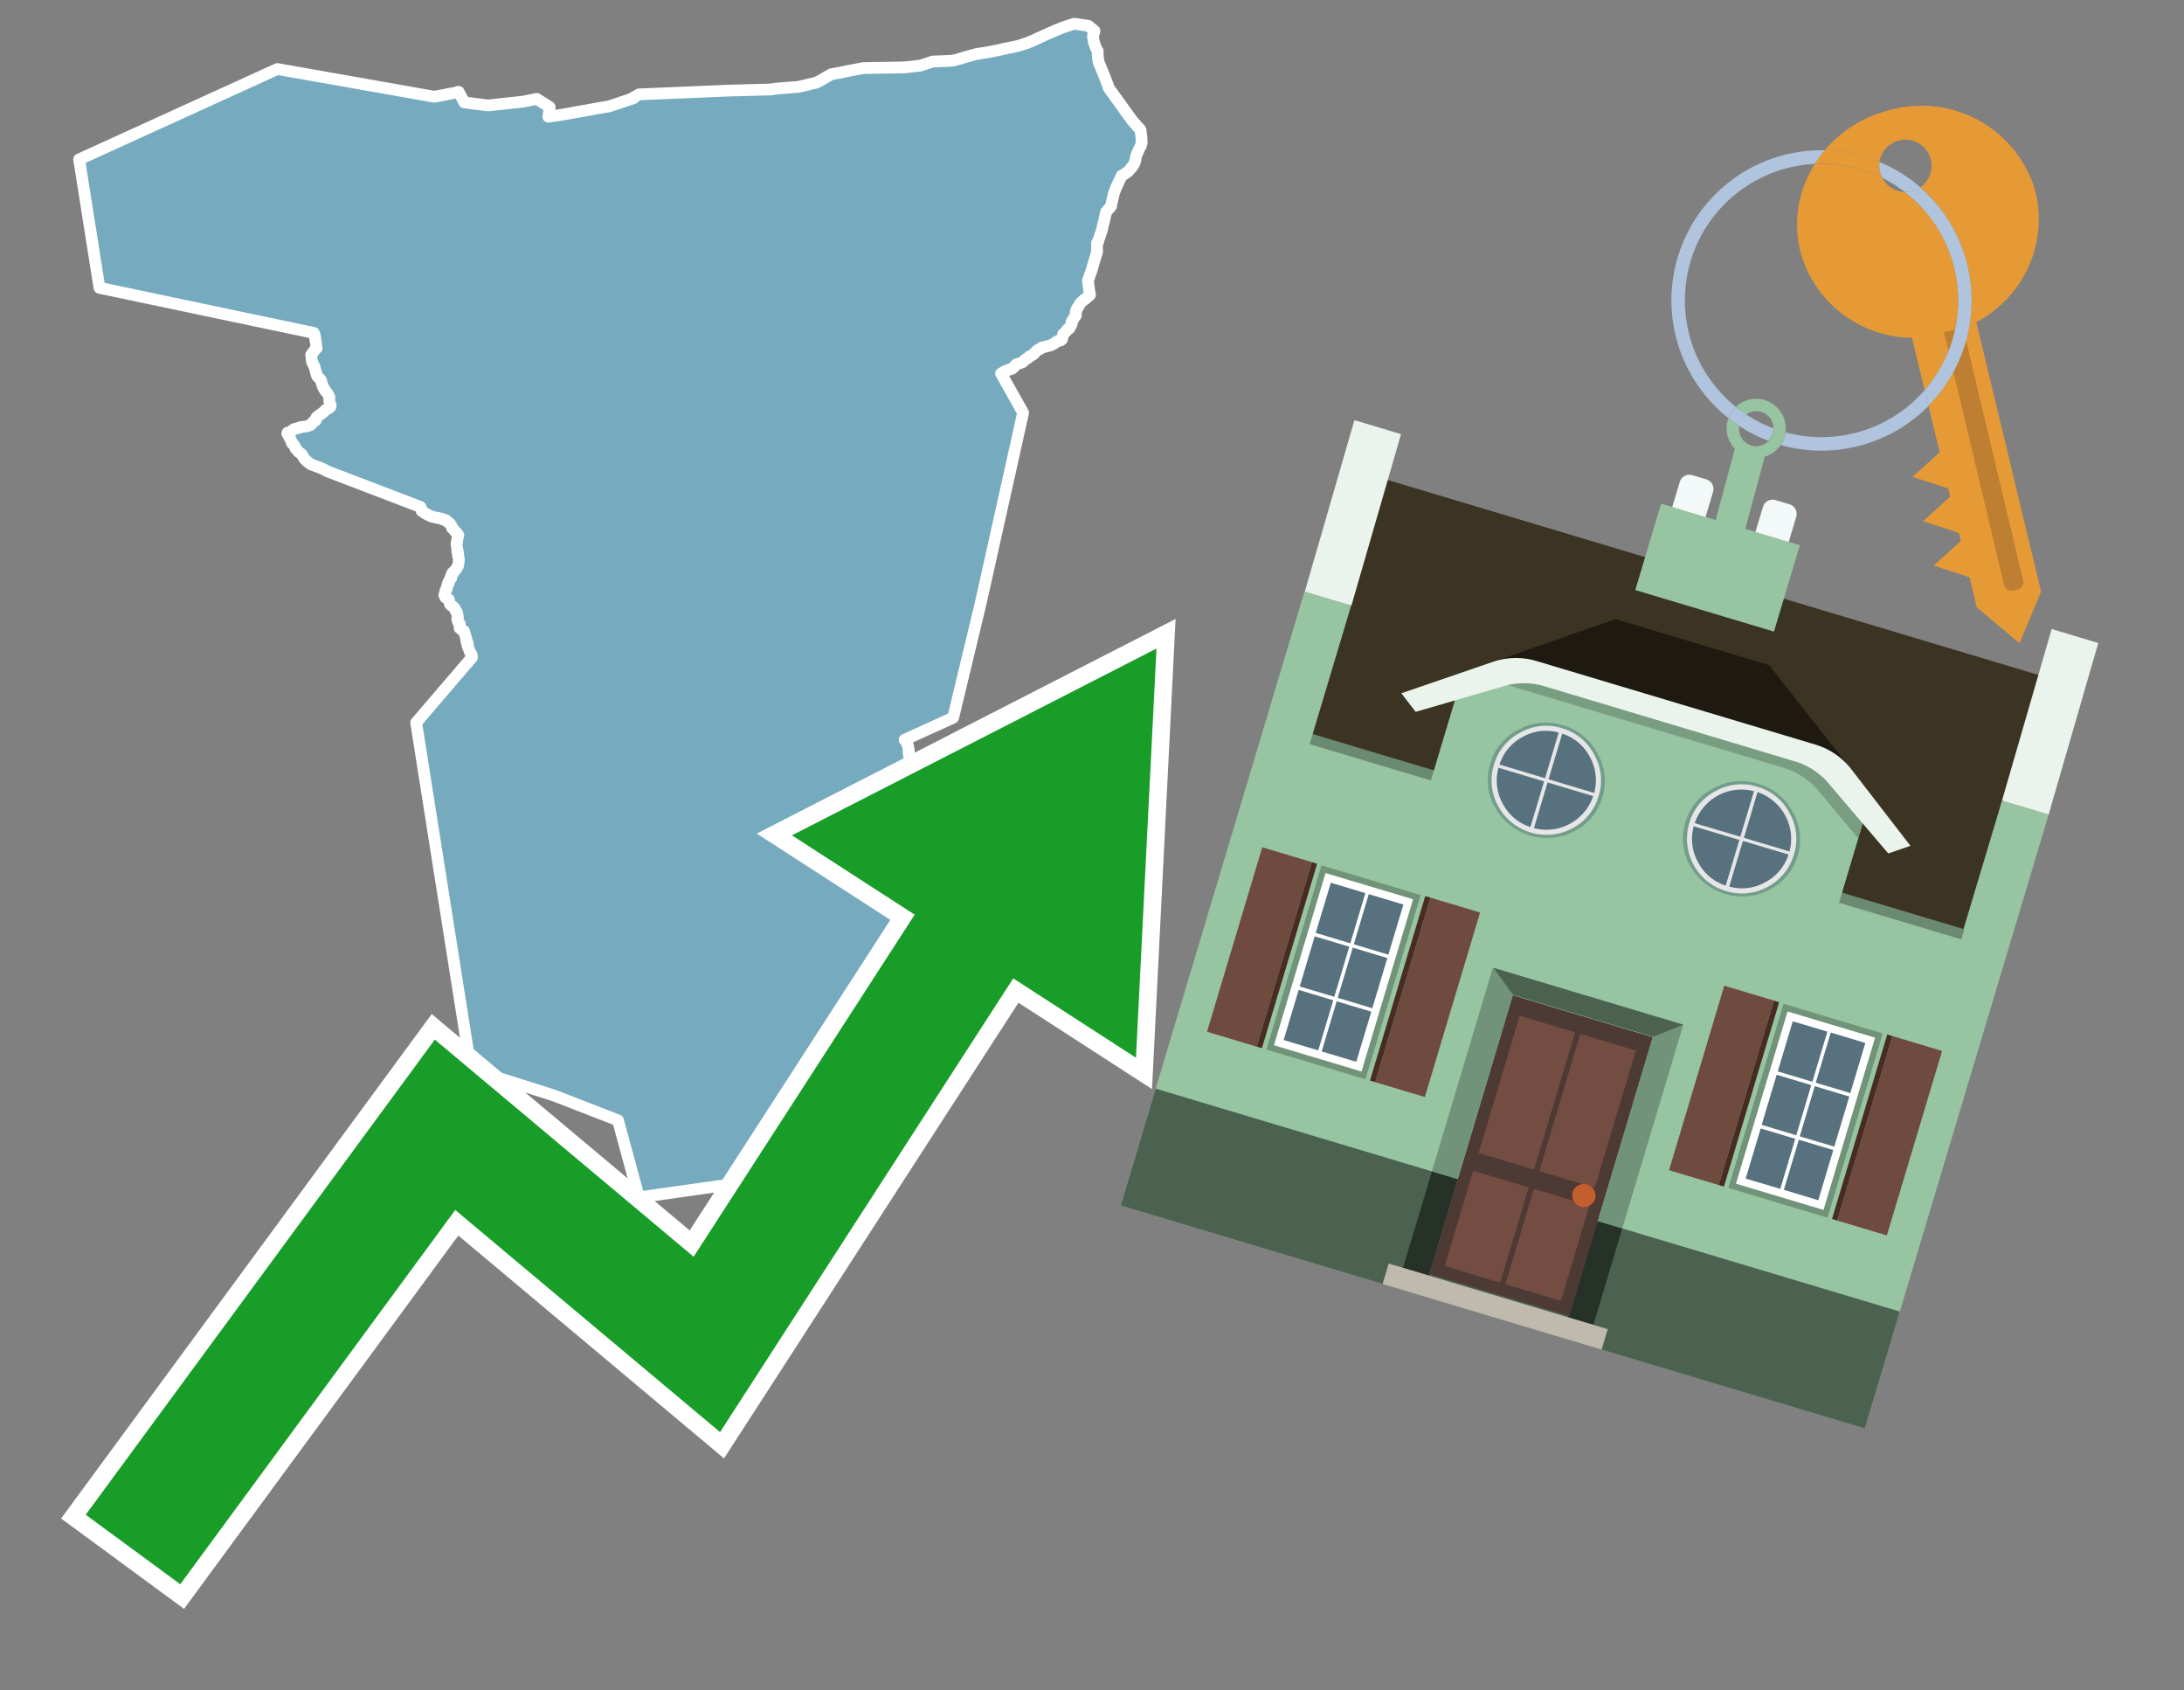 <svg id="Text" xmlns="http://www.w3.org/2000/svg" width="93.05" height="72" viewBox="0 0 93.05 72"><rect x="0" y="0" width="93.05" height="72" fill="#808080" stroke="none"/><polygon points="18.5,4.12 18.88,4.05 19.18,3.99 19.35,3.96 19.54,3.91 19.78,4.36 20,4.39 20.22,4.42 20.56,4.46 20.79,4.49 22.29,4.33 22.87,4.21 22.91,4.24 22.96,4.27 23.42,4.56 23.36,4.97 23.92,4.89 24.21,4.84 24.75,4.74 24.94,4.71 25.37,4.63 25.54,4.6 25.95,4.53 27,4.18 26.99,4.15 27.23,4.02 31.02,3.86 32.88,3.81 33.01,3.78 34.02,3.7 34.78,3.52 34.97,3.42 35.42,3.16 35.88,3.08 36.09,3.03 36.41,2.97 36.78,2.9 38.54,2.87 38.81,2.84 39.19,2.8 39.75,2.62 40.51,2.59 40.7,2.56 41.1,2.44 41.5,2.33 41.61,2.3 41.87,2.26 42.06,2.23 42.57,2.13 42.73,2.09 42.88,2.06 43.32,1.97 43.53,1.91 43.63,1.87 43.74,1.84 43.91,1.77 44.08,1.7 44.16,1.66 44.55,1.48 45.01,1.28 45.23,1.19 45.31,1.16 45.61,1.06 45.76,1.01 46.37,1.1 46.63,1.31 46.63,1.34 46.57,1.51 46.57,1.54 46.57,1.59 46.61,1.81 46.68,2.01 46.77,2.18 46.77,2.38 46.78,2.49 46.81,2.65 47.07,3.28 47.08,3.31 47.1,3.36 47.13,3.45 47.18,3.57 47.24,3.75 48.25,5.15 48.28,5.18 48.35,5.26 48.47,5.4 48.54,5.47 48.59,5.53 48.6,5.59 48.61,5.67 48.61,5.7 48.62,5.78 48.63,5.83 48.63,5.89 48.64,6.01 48.64,6.1 48.63,6.13 48.61,6.2 48.52,6.37 48.48,6.47 48.44,6.55 48.41,6.63 48.4,6.67 48.39,6.71 48.37,6.84 48.36,6.88 48.33,6.94 48.32,6.98 48.23,7.12 48.19,7.15 48.16,7.2 48.13,7.23 48.06,7.31 47.87,7.44 47.79,7.48 47.55,7.99 47.54,8.02 47.47,8.2 47.39,8.52 47.36,8.65 47.34,8.75 47.34,8.78 47.13,9.02 47.08,9.24 47.03,9.46 47,9.55 46.96,9.76 46.95,9.79 46.82,10.18 46.78,10.31 46.74,10.34 46.74,10.74 46.62,11.12 46.57,11.3 46.54,11.39 46.54,11.42 46.52,11.48 46.48,11.59 46.4,11.82 46.38,11.87 46.36,11.92 46.35,11.95 46.36,12 46.38,12.19 46.41,12.39 46.43,12.49 46.44,12.56 46.27,12.71 46.2,12.76 46.12,12.83 46.04,12.9 45.99,12.97 45.95,13.06 45.92,13.1 45.89,13.13 45.88,13.17 45.87,13.21 45.84,13.24 45.83,13.3 45.83,13.34 45.84,13.43 45.81,13.47 45.79,13.5 45.75,13.55 45.72,13.62 45.7,13.65 45.66,13.69 45.65,13.72 45.65,13.77 45.66,13.8 45.65,13.83 45.61,13.89 45.59,13.93 45.56,13.99 45.49,14.02 45.48,14.05 45.43,14.09 45.4,14.14 45.29,14.24 45.28,14.3 45.27,14.34 45.27,14.38 45.26,14.41 45.24,14.46 45.19,14.5 45.04,14.54 44.99,14.57 44.9,14.64 44.83,14.67 44.79,14.7 44.68,14.73 44.54,14.77 44.39,14.8 44.32,14.86 44.24,14.89 44.16,14.95 44.07,15.05 44.04,15.08 43.95,15.14 43.85,15.19 43.8,15.25 43.7,15.3 43.67,15.33 43.63,15.37 43.56,15.43 43.42,15.48 43.3,15.52 43.29,15.55 43.23,15.6 43.16,15.67 43.13,15.7 43.01,15.74 42.84,15.8 42.79,15.83 42.65,15.91 43.59,17.58 41.79,25.66 40.61,30.57 38.54,31.51 38.58,31.54 38.61,31.59 38.63,31.65 38.64,31.68 38.67,31.72 38.68,31.75 38.69,31.8 38.71,31.91 38.72,31.95 38.71,32 38.71,32.04 38.72,32.08 38.73,32.18 38.74,32.22 38.75,32.35 38.74,32.42 38.73,32.46 38.72,32.54 38.73,32.66 38.73,32.79 38.73,32.83 38.73,32.88 38.73,32.92 38.73,32.96 38.73,33.05 38.74,33.08 38.75,33.12 38.76,33.17 38.81,33.22 38.85,33.26 38.87,33.29 38.87,33.32 38.87,33.35 38.88,33.38 38.91,33.42 38.91,33.46 38.92,33.55 38.93,33.59 38.91,33.62 38.91,33.66 38.94,33.78 38.93,33.84 38.92,33.91 38.91,33.97 38.91,34.03 38.89,34.06 38.88,34.09 38.86,34.19 38.84,34.22 38.83,34.3 38.82,34.33 38.82,34.39 38.8,34.42 38.76,34.45 38.77,34.49 38.78,34.52 38.79,34.55 38.8,34.59 38.81,34.64 38.81,34.68 38.8,34.73 38.78,34.78 38.84,34.83 38.83,34.86 38.78,34.91 38.76,34.95 38.78,34.98 38.8,35.01 38.81,35.05 38.85,35.09 38.78,35.2 38.77,35.23 38.75,35.27 38.75,35.3 38.76,35.33 38.78,35.36 38.78,35.39 38.88,35.44 38.94,35.53 38.97,35.57 38.97,35.62 38.97,35.65 38.97,35.7 39,35.74 39.02,35.77 39.04,35.81 39.1,35.85 39.14,35.9 39.17,35.94 39.31,35.99 39.33,36.02 39.31,36.05 39.37,36.1 39.38,36.14 39.37,36.18 39.38,36.23 39.37,36.26 39.37,36.3 39.35,36.36 39.34,36.4 39.27,36.44 39.22,36.48 39.21,36.51 39.19,36.55 39.17,36.58 39.14,36.62 39.12,36.65 39.13,36.68 39.14,36.72 39.11,36.75 39.1,36.78 39.12,36.82 39.11,36.87 39.15,36.9 39.18,36.96 39.2,37.05 39.21,37.13 39.25,37.2 39.29,37.25 39.33,37.32 39.35,37.37 39.34,37.4 39.31,37.44 39.26,37.49 39.25,37.54 39.25,37.57 39.27,37.62 39.34,37.66 39.33,37.7 39.33,37.73 39.34,37.76 39.39,37.79 39.41,37.82 39.44,37.85 39.46,37.88 39.47,37.91 39.54,37.94 39.53,37.97 39.56,38 39.65,38.03 39.64,38.08 39.66,38.13 39.69,38.18 39.74,38.22 39.78,38.27 39.79,38.31 39.81,38.34 39.82,38.37 39.77,38.42 39.76,38.45 39.74,38.48 39.7,38.51 39.71,38.59 39.73,38.63 39.72,38.66 39.69,38.7 39.71,38.74 39.71,38.78 39.66,38.82 39.64,38.85 39.66,38.88 39.66,38.92 39.65,38.96 39.66,39 39.65,39.05 39.64,39.08 39.63,39.12 39.62,39.16 39.61,39.2 39.04,39.26 38.94,39.36 38.63,39.59 38.25,39.86 38.18,39.91 38.12,39.98 38.13,40.01 38.15,40.04 38.2,40.09 38.24,40.13 38.29,40.18 38.36,40.23 38.4,40.27 38.43,40.31 38.45,40.38 38.46,40.44 38.46,40.49 38.45,40.58 38.45,40.68 38.44,40.78 38.41,40.88 38.44,40.97 38.45,41.01 38.45,41.05 38.45,41.1 38.39,41.26 38.32,41.23 38.21,41.14 37.66,40.92 37.36,41.19 37.27,41.34 37.24,41.39 37.22,41.43 37.17,41.66 37.14,41.74 37.08,41.82 37.04,41.91 37.02,41.96 36.92,42.1 36.89,42.15 36.86,42.19 36.84,42.22 36.79,42.26 36.75,42.29 36.68,42.33 36.61,42.4 36.57,42.44 36.53,42.47 36.49,42.5 36.48,42.55 36.5,42.93 36.5,42.99 36.5,43.03 36.5,43.17 36.54,43.21 36.67,43.25 36.74,43.28 36.8,43.31 36.88,43.36 36.98,43.42 37.04,43.45 37.11,43.48 37.24,43.52 37.23,43.55 37.22,43.58 37.21,43.63 37.2,43.69 37.21,43.72 37.23,43.76 37.26,43.8 37.31,43.87 37.34,43.91 37.35,43.94 37.36,43.97 37.36,44.01 37.36,44.05 37.35,44.1 37.33,44.18 37.31,44.22 37.29,44.26 37.27,44.33 37.26,44.4 37.25,44.49 37.24,44.55 37.24,44.59 37.24,44.63 37.25,44.71 37.25,44.85 37.26,44.93 37.29,45.05 37.33,45.27 37.35,45.35 37.35,45.38 36.73,45.59 35.59,47.34 33.73,50.64 30.68,50.51 27.22,51 26.33,47.72 23.6,46.66 20.06,45.54 17.73,30.78 20.11,28 20.1,27.94 20.09,27.91 20.09,27.88 20.05,27.82 20.03,27.78 20.01,27.75 20,27.71 19.99,27.67 19.96,27.61 19.93,27.54 19.92,27.5 19.93,27.44 19.93,27.41 19.91,27.38 19.88,27.35 19.87,27.32 19.89,27.29 19.88,27.25 19.86,27.22 19.84,27.11 19.82,27.05 19.8,27.01 19.79,26.94 19.77,26.88 19.7,26.85 19.66,26.82 19.65,26.79 19.58,26.75 19.59,26.61 19.59,26.57 19.53,26.52 19.51,26.48 19.48,26.35 19.51,26.3 19.5,26.25 19.47,26.08 19.43,26.04 19.41,26.01 19.39,25.96 19.38,25.92 19.36,25.89 19.31,25.85 19.24,25.8 19.19,25.76 19.17,25.73 19.16,25.7 19.14,25.61 19.13,25.58 19.12,25.53 19.06,25.5 18.98,25.45 18.97,25.42 18.96,25.39 18.93,25.35 18.95,25.32 18.96,25.29 18.96,25.24 18.97,25.21 18.98,25.15 19.02,25.12 19.03,25.09 19.04,25.06 19.05,25.02 19.05,24.97 19.06,24.93 19.07,24.89 19.11,24.86 19.09,24.82 19.11,24.79 19.12,24.76 19.17,24.69 19.22,24.63 19.21,24.57 19.21,24.54 19.24,24.5 19.28,24.46 19.27,24.41 19.31,24.37 19.42,24.26 19.5,24.13 19.52,24.08 19.54,23.96 19.55,23.84 19.54,23.76 19.53,23.72 19.51,23.62 19.52,23.56 19.51,23.52 19.48,23.49 19.48,23.45 19.49,23.41 19.47,23.31 19.46,23.24 19.45,23.17 19.45,23.14 19.47,23.1 19.48,23.06 19.48,22.97 19.5,22.91 19.51,22.85 19.53,22.8 19.51,22.76 19.48,22.73 19.45,22.69 19.4,22.65 19.35,22.58 19.26,22.49 19.25,22.44 19.23,22.4 19.21,22.37 19.19,22.33 19.16,22.29 19.11,22.26 19.04,22.2 19.01,22.16 18.88,22.13 18.84,22.1 18.7,22.07 18.46,22.02 18.36,21.99 18.27,21.95 18.2,21.91 18.12,21.87 18.07,21.84 18.03,21.79 17.96,21.76 17.96,21.72 17.94,21.69 17.93,21.63 17.91,21.59 13.96,20.08 13.79,19.99 13.73,19.96 13.65,19.93 13.55,19.89 13.41,19.84 13.33,19.81 13.23,19.77 13.19,19.74 13.16,19.71 13.09,19.66 12.99,19.57 12.94,19.49 12.92,19.46 12.89,19.41 12.87,19.37 12.82,19.32 12.76,19.28 12.71,19.24 12.65,19.16 12.62,19.13 12.59,19.1 12.58,19.07 12.55,18.99 12.53,18.96 12.46,18.9 12.43,18.86 12.42,18.8 12.35,18.67 12.31,18.59 12.24,18.46 12.25,18.43 12.38,18.4 12.41,18.37 12.49,18.3 12.55,18.27 12.75,18.22 12.81,18.19 13.07,18.16 13.16,18.13 13.23,18.1 13.27,18.07 13.31,18 13.36,17.96 13.42,17.93 13.46,17.89 13.46,17.83 13.47,17.8 13.49,17.77 13.57,17.71 13.61,17.68 13.79,17.55 13.84,17.49 13.89,17.45 13.95,17.42 14,17.39 14.05,17.36 14.08,17.32 14.09,17.28 14.08,17.24 14.04,17.13 14.03,17.08 14.03,17.05 14.03,17.01 14.04,16.93 14.01,16.87 13.98,16.81 13.97,16.78 13.94,16.74 13.86,16.65 13.84,16.61 13.81,16.57 13.75,16.45 13.73,16.4 13.71,16.32 13.68,16.21 13.65,16.16 13.61,16.12 13.56,16.07 13.51,16.02 13.5,15.99 13.49,15.96 13.4,15.63 13.29,15.4 13.26,15.11 13.4,14.92 13.49,14.83 13.41,14.27 13.37,14.18 4.24,12.26 4.23,12.22 3.41,7.03 3.37,6.79 11.82,2.94 " fill="#75aabf" stroke="#fff" stroke-linejoin="round" stroke-width="0.5"/><polygon points="49.272 27.624 33.741 35.58 38.97 38.959 29.553 53.529 18.525 44.281 3.652 64.518 7.681 67.479 19.396 51.538 30.678 60.999 43.169 41.673 48.398 45.053 49.272 27.624" fill="none" stroke="#fff" stroke-miterlimit="10" stroke-width="1.5"/><polygon points="49.272 27.624 33.741 35.58 38.97 38.959 29.553 53.529 18.525 44.281 3.652 64.518 7.681 67.479 19.396 51.538 30.678 60.999 43.169 41.673 48.398 45.053 49.272 27.624" fill="#179d28"/><path d="M80.19,7.577a1.16,1.16,0,0,1-.094-.251,1.114,1.114,0,0,1-.018-.429A6.367,6.367,0,0,0,77.743,6.4a5.269,5.269,0,0,0-.423.577c.1,0,.192-.007.288-.007A5.794,5.794,0,0,1,80.19,7.577Z" fill="#e69a35"/><path d="M77.608,6.4A6.394,6.394,0,0,0,73.64,17.81a1.26,1.26,0,0,1,.317-.48A5.821,5.821,0,0,1,77.32,6.981a5.269,5.269,0,0,1,.423-.577Z" fill="#b0c4de"/><path d="M84.2,13.72a4.962,4.962,0,0,0,2.545-5.48,5.047,5.047,0,0,0-6.179-3.566A5.322,5.322,0,0,0,77.743,6.4a6.367,6.367,0,0,1,2.335.493,1.114,1.114,0,1,1,1.736,1.084,6.392,6.392,0,0,1,.347,9.3l.479,1.985-.438.4-.716.648.92.3.6.2.082.341-.438.4-.716.648.92.3.605.2.082.341-.438.4-.716.649.92.3.605.2.307,1.274,1.821,1.534.921-2.2Z" fill="#e69a35"/><path d="M81.154,8.179a1.115,1.115,0,0,1-.964-.6,5.794,5.794,0,0,0-2.582-.6c-.1,0-.192,0-.288.007a4.783,4.783,0,0,0-.625,3.685,4.962,4.962,0,0,0,4.765,3.715L82,16.617a5.82,5.82,0,0,0-.846-8.438Z" fill="#e69a35"/><path d="M74.1,18.142a6.386,6.386,0,0,0,1.232.63.73.73,0,0,0,.224-.527h0a5.783,5.783,0,0,1-1.159-.593A.733.733,0,0,0,74.1,18.142Z" fill="#b0c4de"/><path d="M74.4,17.652q-.228-.152-.44-.322a1.26,1.26,0,0,0-.317.48c.148.117.3.228.46.332A.733.733,0,0,1,74.4,17.652Z" fill="#b0c4de"/><path d="M74.824,16.984a1.257,1.257,0,0,0-.867.346c.141.114.288.222.44.322a.731.731,0,0,1,1.159.593h0a.732.732,0,1,1-1.463,0,.7.7,0,0,1,.007-.1c-.158-.1-.312-.215-.46-.332a1.258,1.258,0,0,0,.273,1.3l-.979,3.635,1.275.341.98-3.639a1.266,1.266,0,0,0,.681-.5,1.249,1.249,0,0,0,.2-.538,1.328,1.328,0,0,0,.012-.168A1.262,1.262,0,0,0,74.824,16.984Z" fill="#97c4a1"/><path d="M85.974,25.1l-.226.053a.3.3,0,0,1-.362-.223l-2.56-10.777.81-.193L86.2,24.736A.3.3,0,0,1,85.974,25.1Z" fill="#bf7f32"/><path d="M80.1,7.326a1.16,1.16,0,0,0,.094.251,5.833,5.833,0,0,1,.964.6,1.137,1.137,0,0,0,.287-.031,1.108,1.108,0,0,0,.373-.167A6.371,6.371,0,0,0,80.078,6.9,1.114,1.114,0,0,0,80.1,7.326Z" fill="#b0c4de"/><path d="M77.608,18.618a5.836,5.836,0,0,1-1.534-.2,1.24,1.24,0,0,1-.2.537,6.4,6.4,0,0,0,6.291-1.666L82,16.617A5.807,5.807,0,0,1,77.608,18.618Z" fill="#b0c4de"/><path d="M81.814,7.981a1.108,1.108,0,0,1-.373.167,1.137,1.137,0,0,1-.287.031A5.82,5.82,0,0,1,82,16.617l.161.667a6.392,6.392,0,0,0-.347-9.3Z" fill="#b0c4de"/><polygon points="83.79 39.753 55.78 31.364 58.988 20.404 86.964 28.783 83.79 39.753 83.79 39.753" fill="#3c3422" fill-rule="evenodd"/><polygon points="81.705 53.32 87.284 34.692 85.297 34.097 83.656 39.575 55.926 31.269 57.567 25.791 55.579 25.196 47.746 51.348 79.451 60.844 81.705 53.32" fill="#97c4a1" fill-rule="evenodd"/><rect x="69.522" y="21.148" width="0.444" height="28.983" transform="translate(15.592 92.226) rotate(-73.326)" opacity="0.3"/><polygon points="87.284 34.692 85.297 34.097 87.411 26.793 89.398 27.388 87.284 34.692 87.284 34.692" fill="#eaf3ec" fill-rule="evenodd"/><polygon points="57.578 25.794 55.591 25.199 57.705 17.896 59.692 18.491 57.578 25.794 57.578 25.794" fill="#eaf3ec" fill-rule="evenodd"/><polygon points="79.451 60.844 80.943 55.865 49.238 46.369 47.747 51.348 79.451 60.844 79.451 60.844" fill="#4c6251" fill-rule="evenodd"/><path d="M71.566,20.528l-.522,1.743,1.418.425.523-1.744a.432.432,0,0,0-.289-.536l-.593-.177A.431.431,0,0,0,71.566,20.528Z" fill="#f3f9f8" fill-rule="evenodd"/><path d="M75.111,21.589l-.522,1.743,1.418.425.522-1.743a.43.43,0,0,0-.289-.536l-.593-.178A.43.43,0,0,0,75.111,21.589Z" fill="#f3f9f8" fill-rule="evenodd"/><polygon points="75.368 28.329 68.829 26.37 63.807 28.121 78.733 32.591 75.368 28.329" fill="#1e1a11"/><polygon points="78.248 32.422 64.442 28.287 62.236 28.998 60.064 36.247 77.453 41.455 79.651 34.116 78.248 32.422" fill="#97c4a1"/><path d="M77.74,32.516S65.088,28.725,65,28.7l-.938.43,11.892,3.562a3.175,3.175,0,0,1,1.532,1l1.685,2.02.327-1.09Z" fill-rule="evenodd" opacity="0.2"/><path d="M77.35,31.716,65.458,28.154a3.041,3.041,0,0,0-1.854.037l-3.9,1.339.611.79,3.626-1.054a3.045,3.045,0,0,1,1.855-.037l10.673,3.2A3.028,3.028,0,0,1,78,33.477l2.45,2.874.945-.325-2.518-3.26A3.036,3.036,0,0,0,77.35,31.716Z" fill="#eaf3ec"/><polygon points="76.683 23.223 70.773 21.453 69.671 25.132 75.581 26.902 76.683 23.223 76.683 23.223" fill="#97c4a1" fill-rule="evenodd"/><g id="Symbol_9_0_Layer2_0_MEMBER_8_MEMBER_21_MEMBER_0_FILL" data-name="Symbol 9 0 Layer2 0 MEMBER 8 MEMBER 21 MEMBER 0 FILL"><path d="M66.584,30.892a2.39,2.39,0,0,0-1.891.189,2.317,2.317,0,0,0-1.2,1.448A2.345,2.345,0,0,0,63.7,34.4a2.528,2.528,0,0,0,3.367,1.008,2.339,2.339,0,0,0,1.2-1.447,2.313,2.313,0,0,0-.208-1.87A2.394,2.394,0,0,0,66.584,30.892Z" fill="#729d8c"/></g><g id="Symbol_9_0_Layer2_0_MEMBER_8_MEMBER_21_MEMBER_1_FILL" data-name="Symbol 9 0 Layer2 0 MEMBER 8 MEMBER 21 MEMBER 1 FILL"><path d="M66.547,31.016a2.241,2.241,0,0,0-1.769.185,2.213,2.213,0,0,0-1.127,1.376,2.239,2.239,0,0,0,.185,1.768,2.341,2.341,0,0,0,3.145.942,2.234,2.234,0,0,0,1.126-1.376,2.207,2.207,0,0,0-.185-1.768A2.237,2.237,0,0,0,66.547,31.016Z" fill="#e6e6e6"/></g><g id="Symbol_9_0_Layer2_0_MEMBER_8_MEMBER_21_MEMBER_2_MEMBER_0_FILL" data-name="Symbol 9 0 Layer2 0 MEMBER 8 MEMBER 21 MEMBER 2 MEMBER 0 FILL"><path d="M65.787,33.284,63.843,32.7a2.036,2.036,0,0,0,.186,1.539,2.015,2.015,0,0,0,1.175.986Z" fill="#58717f"/></g><g id="Symbol_9_0_Layer2_0_MEMBER_8_MEMBER_21_MEMBER_2_MEMBER_1_FILL" data-name="Symbol 9 0 Layer2 0 MEMBER 8 MEMBER 21 MEMBER 2 MEMBER 1 FILL"><path d="M65.827,33.148l.582-1.944a2.01,2.01,0,0,0-1.523.178,2.037,2.037,0,0,0-1,1.183Z" fill="#58717f"/></g><g id="Symbol_9_0_Layer2_0_MEMBER_8_MEMBER_21_MEMBER_2_MEMBER_2_FILL" data-name="Symbol 9 0 Layer2 0 MEMBER 8 MEMBER 21 MEMBER 2 MEMBER 2 FILL"><path d="M67.878,33.91l-1.943-.582-.582,1.944a2.1,2.1,0,0,0,2.525-1.362Z" fill="#58717f"/></g><g id="Symbol_9_0_Layer2_0_MEMBER_8_MEMBER_21_MEMBER_2_MEMBER_3_FILL" data-name="Symbol 9 0 Layer2 0 MEMBER 8 MEMBER 21 MEMBER 2 MEMBER 3 FILL"><path d="M66.558,31.249l-.582,1.943,1.943.582a2.031,2.031,0,0,0-.186-1.539A2.009,2.009,0,0,0,66.558,31.249Z" fill="#58717f"/></g><g id="Symbol_9_0_Layer2_0_MEMBER_8_MEMBER_21_MEMBER_0_FILL-2" data-name="Symbol 9 0 Layer2 0 MEMBER 8 MEMBER 21 MEMBER 0 FILL"><path d="M74.9,33.384a2.4,2.4,0,0,0-1.891.189,2.316,2.316,0,0,0-1.2,1.448,2.341,2.341,0,0,0,.209,1.87A2.527,2.527,0,0,0,75.387,37.9a2.345,2.345,0,0,0,1.2-1.447,2.314,2.314,0,0,0-.209-1.87A2.389,2.389,0,0,0,74.9,33.384Z" fill="#729d8c"/></g><g id="Symbol_9_0_Layer2_0_MEMBER_8_MEMBER_21_MEMBER_1_FILL-2" data-name="Symbol 9 0 Layer2 0 MEMBER 8 MEMBER 21 MEMBER 1 FILL"><path d="M74.867,33.508a2.239,2.239,0,0,0-1.768.185,2.21,2.21,0,0,0-1.127,1.376,2.316,2.316,0,0,0,1.564,2.883,2.261,2.261,0,0,0,1.765-.173A2.237,2.237,0,0,0,76.428,36.4a2.209,2.209,0,0,0-.185-1.769A2.239,2.239,0,0,0,74.867,33.508Z" fill="#e6e6e6"/></g><g id="Symbol_9_0_Layer2_0_MEMBER_8_MEMBER_21_MEMBER_2_MEMBER_0_FILL-2" data-name="Symbol 9 0 Layer2 0 MEMBER 8 MEMBER 21 MEMBER 2 MEMBER 0 FILL"><path d="M74.107,35.776l-1.943-.582a2.031,2.031,0,0,0,.186,1.539,2.009,2.009,0,0,0,1.175.986Z" fill="#58717f"/></g><g id="Symbol_9_0_Layer2_0_MEMBER_8_MEMBER_21_MEMBER_2_MEMBER_1_FILL-2" data-name="Symbol 9 0 Layer2 0 MEMBER 8 MEMBER 21 MEMBER 2 MEMBER 1 FILL"><path d="M74.148,35.64,74.73,33.7a2.1,2.1,0,0,0-2.525,1.362Z" fill="#58717f"/></g><g id="Symbol_9_0_Layer2_0_MEMBER_8_MEMBER_21_MEMBER_2_MEMBER_2_FILL-2" data-name="Symbol 9 0 Layer2 0 MEMBER 8 MEMBER 21 MEMBER 2 MEMBER 2 FILL"><path d="M76.2,36.4l-1.943-.582-.582,1.944a2.015,2.015,0,0,0,1.523-.178A2.036,2.036,0,0,0,76.2,36.4Z" fill="#58717f"/></g><g id="Symbol_9_0_Layer2_0_MEMBER_8_MEMBER_21_MEMBER_2_MEMBER_3_FILL-2" data-name="Symbol 9 0 Layer2 0 MEMBER 8 MEMBER 21 MEMBER 2 MEMBER 3 FILL"><path d="M74.879,33.741,74.3,35.684l1.943.582a2.1,2.1,0,0,0-1.361-2.525Z" fill="#58717f"/></g><polygon points="51.426 43.946 53.542 44.58 55.896 36.723 53.78 36.089 51.426 43.946 51.426 43.946" fill="#6e4a3f" fill-rule="evenodd"/><polygon points="53.542 44.58 53.764 44.647 56.117 36.789 55.896 36.723 53.542 44.58 53.542 44.58" fill="#482b22" fill-rule="evenodd"/><polygon points="60.706 46.726 58.59 46.092 60.943 38.235 63.059 38.868 60.706 46.726 60.706 46.726" fill="#6e4a3f" fill-rule="evenodd"/><polygon points="58.59 46.092 58.368 46.026 60.722 38.168 60.943 38.235 58.59 46.092 58.59 46.092" fill="#482b22" fill-rule="evenodd"/><rect x="53.146" y="39.209" width="8.19" height="4.408" transform="translate(1.145 84.365) rotate(-73.326)" fill="#719379"/><polygon points="60.205 38.304 56.474 37.187 54.277 44.522 58.008 45.639 60.205 38.304 60.205 38.304" fill="#fff" fill-rule="evenodd"/><path d="M59.792,38.527l-.64,2.136-1.474-.442.639-2.135,1.475.441Zm-1.621-.485-.64,2.136-1.474-.442L56.7,37.6l1.474.442Zm-2.158,1.84,1.475.441-.64,2.136-1.474-.441.639-2.136Zm-.683,2.282,1.474.441-.639,2.136L54.69,44.3l.64-2.135Zm.981,2.621.639-2.136,1.475.442-.64,2.135-1.474-.441Zm2.158-1.84L56.994,42.5l.64-2.136,1.474.442-.639,2.136Z" fill="#58717f" fill-rule="evenodd"/><polygon points="80.39 52.621 78.274 51.988 80.628 44.13 82.743 44.764 80.39 52.621 80.39 52.621" fill="#6e4a3f" fill-rule="evenodd"/><polygon points="78.274 51.988 78.053 51.921 80.406 44.064 80.628 44.13 78.274 51.988 78.274 51.988" fill="#482b22" fill-rule="evenodd"/><polygon points="71.111 49.842 73.227 50.476 75.58 42.619 73.464 41.985 71.111 49.842 71.111 49.842" fill="#6e4a3f" fill-rule="evenodd"/><polygon points="73.227 50.476 73.448 50.542 75.802 42.685 75.58 42.619 73.227 50.476 73.227 50.476" fill="#482b22" fill-rule="evenodd"/><rect x="72.83" y="45.105" width="8.19" height="4.408" transform="translate(9.534 107.426) rotate(-73.326)" fill="#719379"/><polygon points="76.159 43.083 79.889 44.2 77.692 51.535 73.962 50.418 76.159 43.083 76.159 43.083" fill="#fff" fill-rule="evenodd"/><path d="M76.381,43.5l1.475.442-.64,2.135-1.475-.441.64-2.136ZM78,43.981l1.474.442-.64,2.136-1.474-.442L78,43.981Zm.791,2.724-.64,2.135L76.679,48.4l.64-2.136,1.474.442Zm-.684,2.282-.639,2.135L76,50.68l.64-2.135,1.474.442Zm-2.26,1.65L74.375,50.2l.639-2.135,1.475.441-.64,2.136Zm-.791-2.724.64-2.135,1.474.441-.639,2.136-1.475-.442Z" fill="#58717f" fill-rule="evenodd"/><polygon points="67.888 56.431 69.118 52.323 68.019 51.994 66.789 56.102 67.888 56.431 67.888 56.431" fill="#263128" fill-rule="evenodd"/><polygon points="60.877 54.331 62.108 50.223 61.007 49.894 59.776 54.002 60.877 54.331 60.877 54.331" fill="#263128" fill-rule="evenodd"/><g id="Symbol_9_0_Layer2_0_MEMBER_8_MEMBER_12_MEMBER_0_FILL" data-name="Symbol 9 0 Layer2 0 MEMBER 8 MEMBER 12 MEMBER 0 FILL"><path d="M70.418,44.178l-5.965-1.786L60.9,54.27l5.964,1.786Z" fill="#4e3a34"/></g><g id="Symbol_9_0_Layer2_0_MEMBER_8_MEMBER_12_MEMBER_1_MEMBER_0_FILL" data-name="Symbol 9 0 Layer2 0 MEMBER 8 MEMBER 12 MEMBER 1 MEMBER 0 FILL"><path d="M65.358,49.815l1.75-5.843-2.363-.708L63,49.107Z" fill="#744d42"/></g><g id="Symbol_9_0_Layer2_0_MEMBER_8_MEMBER_12_MEMBER_1_MEMBER_1_FILL" data-name="Symbol 9 0 Layer2 0 MEMBER 8 MEMBER 12 MEMBER 1 MEMBER 1 FILL"><path d="M67.331,44.039l-1.75,5.842,2.364.708,1.75-5.842Z" fill="#744d42"/></g><g id="Symbol_9_0_Layer2_0_MEMBER_8_MEMBER_12_MEMBER_2_MEMBER_0_FILL" data-name="Symbol 9 0 Layer2 0 MEMBER 8 MEMBER 12 MEMBER 2 MEMBER 0 FILL"><path d="M63.915,54.633l1.215-4.058-2.363-.707-1.215,4.057Z" fill="#744d42"/></g><g id="Symbol_9_0_Layer2_0_MEMBER_8_MEMBER_12_MEMBER_2_MEMBER_1_FILL" data-name="Symbol 9 0 Layer2 0 MEMBER 8 MEMBER 12 MEMBER 2 MEMBER 1 FILL"><path d="M66.5,55.407l1.215-4.057-2.363-.708L64.138,54.7Z" fill="#744d42"/></g><g id="Symbol_9_0_Layer2_0_MEMBER_8_MEMBER_13_FILL" data-name="Symbol 9 0 Layer2 0 MEMBER 8 MEMBER 13 FILL"><path d="M67.959,51.058a.439.439,0,0,0-.045-.367.487.487,0,0,0-.669-.2.445.445,0,0,0-.239.282.457.457,0,0,0,.041.378.481.481,0,0,0,.293.242.459.459,0,0,0,.377-.042A.453.453,0,0,0,67.959,51.058Z" fill="#c35e2d"/></g><g id="Symbol_9_0_Layer2_0_MEMBER_8_MEMBER_14_FILL" data-name="Symbol 9 0 Layer2 0 MEMBER 8 MEMBER 14 FILL"><path d="M64.557,42.047l-.951-.833-2.6,8.68,1.1.329Z" fill="#719379"/></g><g id="Symbol_9_0_Layer2_0_MEMBER_8_MEMBER_15_FILL" data-name="Symbol 9 0 Layer2 0 MEMBER 8 MEMBER 15 FILL"><path d="M71.718,43.643l-1.2.19L68.072,52.01l1.046.313Z" fill="#719379"/></g><g id="Symbol_9_0_Layer2_0_MEMBER_8_MEMBER_16_FILL" data-name="Symbol 9 0 Layer2 0 MEMBER 8 MEMBER 16 FILL"><path d="M63.627,41.22l.836,1.156,5.961,1.786,1.294-.519Z" fill="#4c6251"/></g><polygon points="58.905 54.69 59.166 53.819 68.498 56.614 68.237 57.485 58.905 54.69 58.905 54.69" fill="#c0b9ad" fill-rule="evenodd"/></svg>